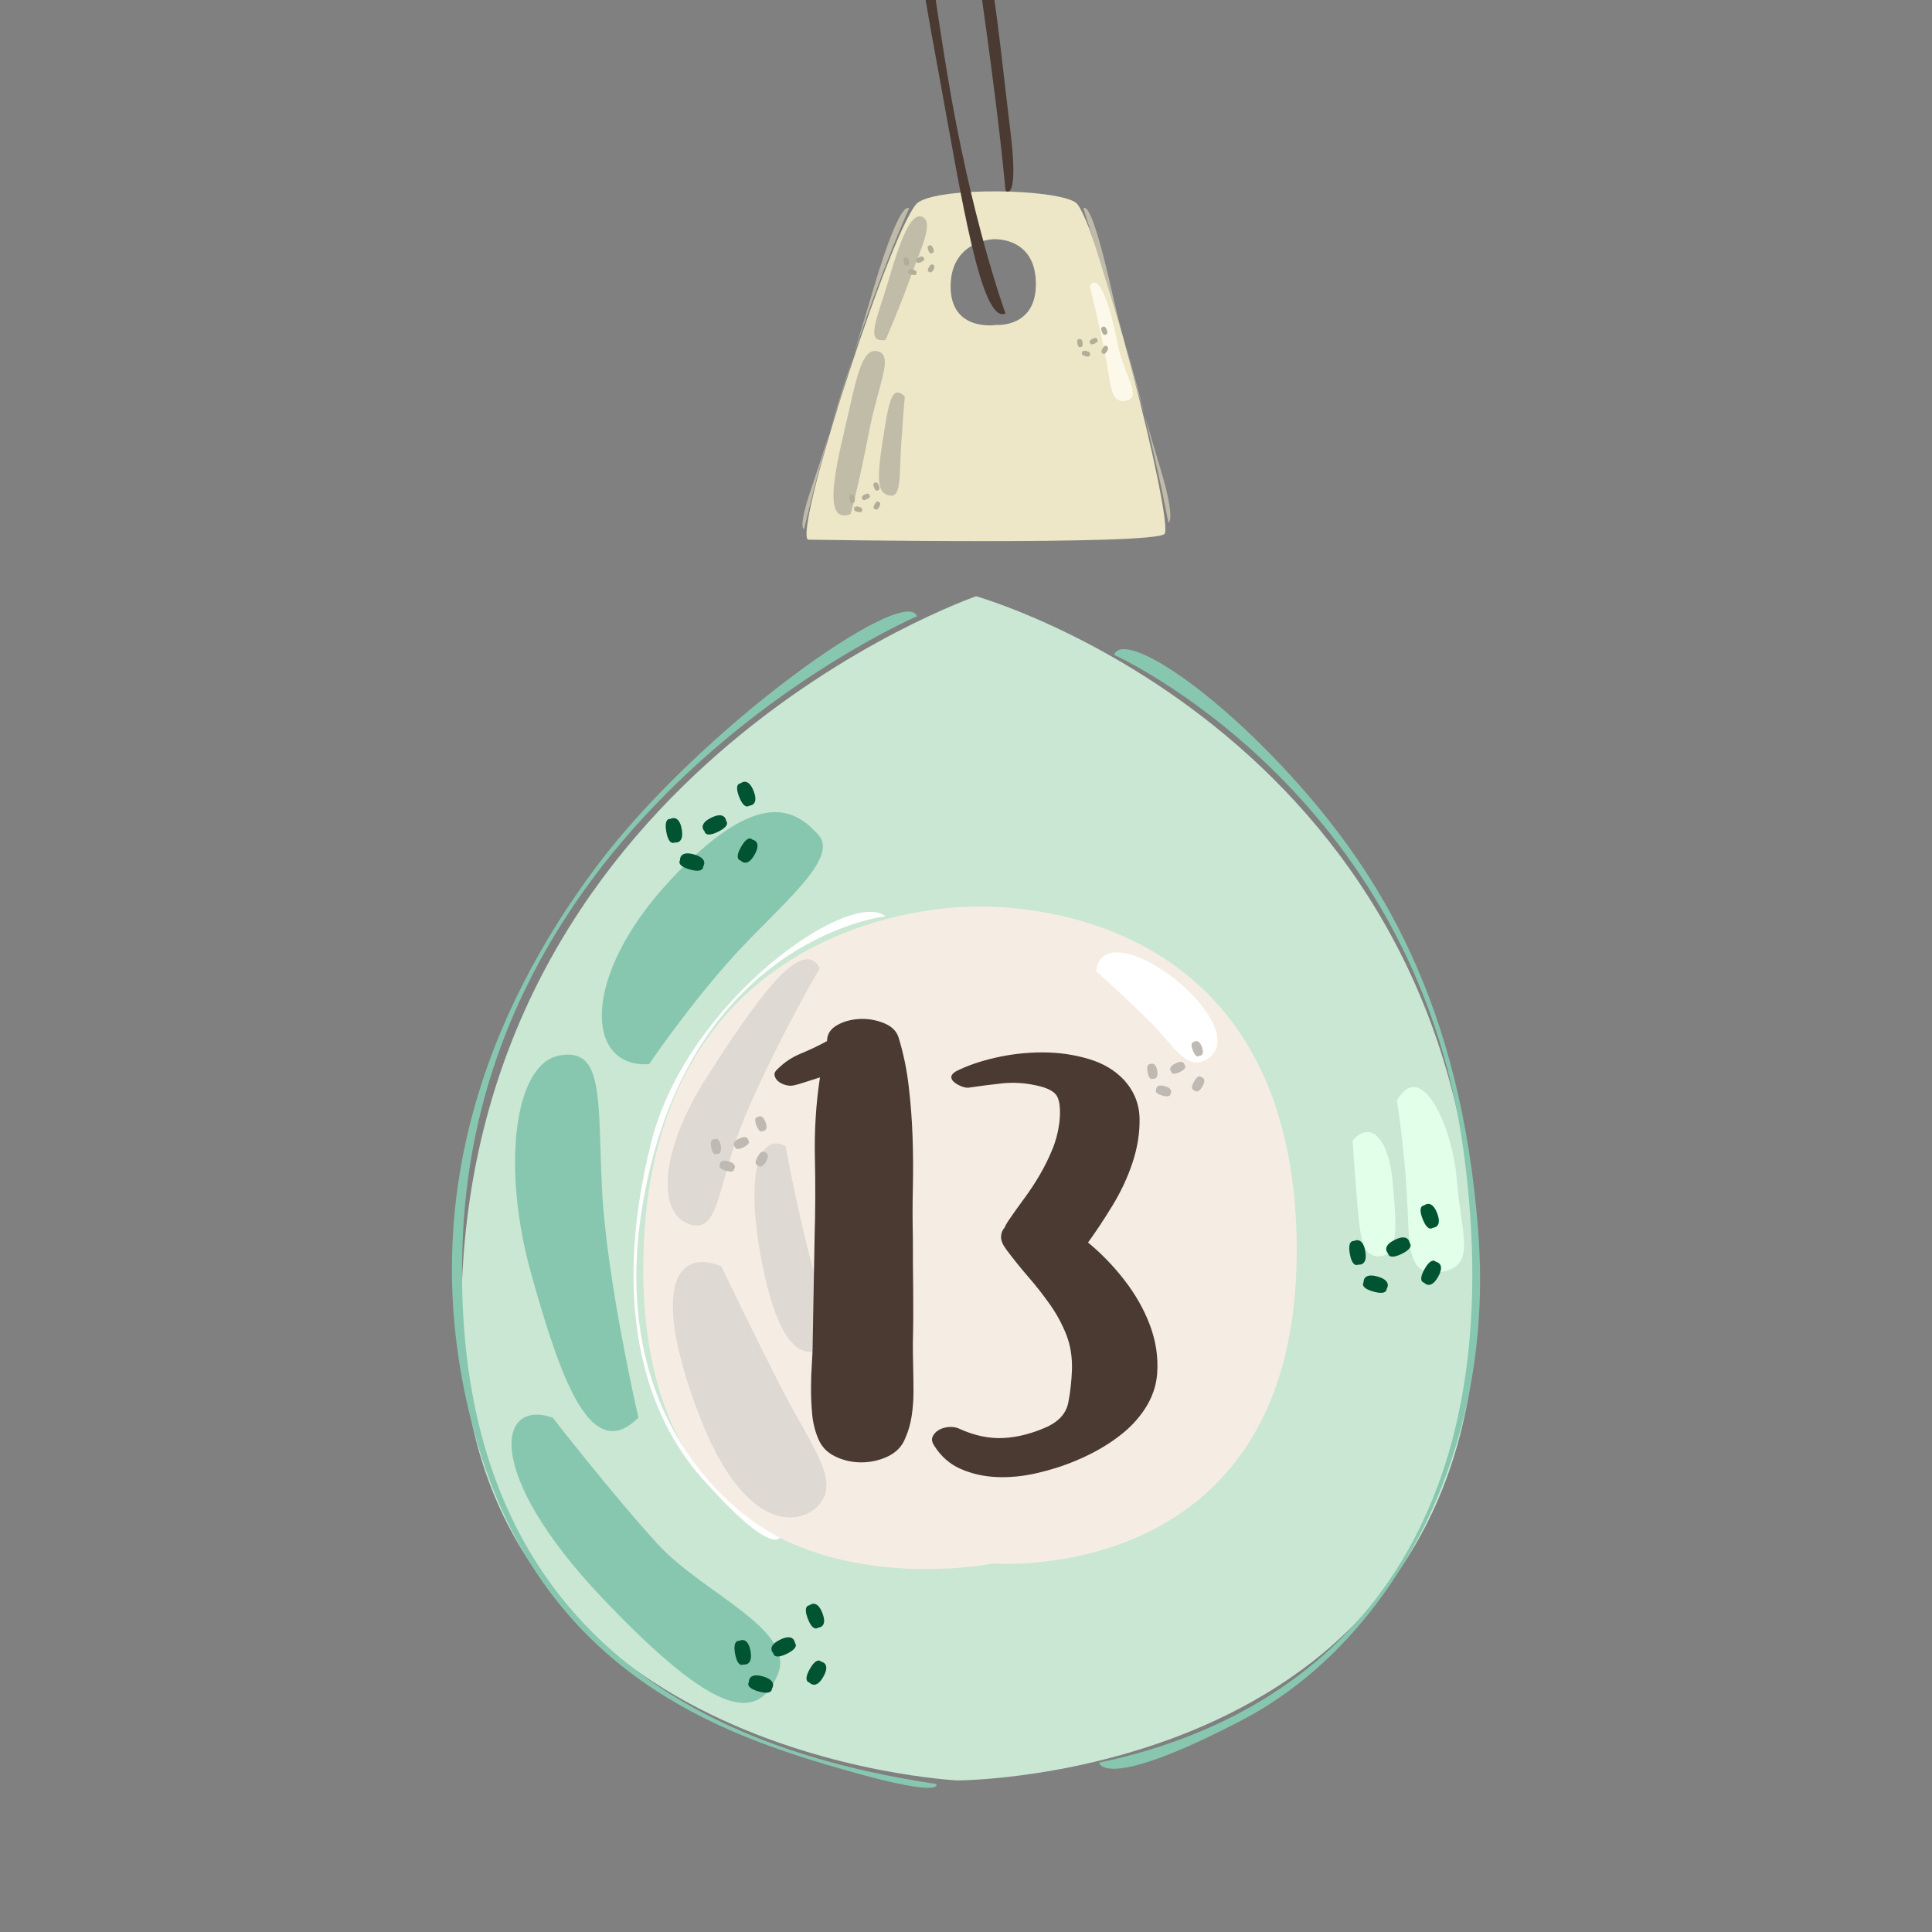 <svg viewBox="0 0 500 500" xmlns:xlink="http://www.w3.org/1999/xlink" xmlns="http://www.w3.org/2000/svg" id="Layer_1"><rect x="0" y="0" width="500" height="500" fill="#808080" stroke="none"/><defs><style>.cls-1{fill:#dfd9d3;}.cls-2{fill:#c1bca7;}.cls-3{fill:#005432;}.cls-4{fill:#fff;}.cls-5{fill:#bfb9b4;}.cls-6{fill:#cae7d3;}.cls-7{fill:none;}.cls-8{fill:#b2ad97;}.cls-9{fill:#e1ffe9;}.cls-10{fill:#4b3a31;}.cls-11{fill:#87c7b0;}.cls-12{fill:#ede7c8;}.cls-13{fill:#fcf9eb;}.cls-14{fill:#f5ede4;}.cls-15{clip-path:url(#clippath);}.cls-16{fill:#bfbba8;}</style><clipPath id="clippath"><rect height="500" width="500" y="0" class="cls-7"></rect></clipPath></defs><g class="cls-15"><path d="M252.62,154.31s-133.24,46.03-133.24,186.55c0,113.85,128.4,119.91,128.4,119.91,0,0,134.45,0,134.45-125.97,0-144.15-129.61-180.49-129.61-180.49Z" class="cls-6"></path><path d="M170.21,399.61c-11.65-12.75-27.17-32.72-27.17-32.72-14.42-4.99-17.75,14.42,12.75,46.58,30.5,32.16,40.48,31.61,45.47,19.96,4.99-11.65-19.41-21.07-31.05-33.83Z" class="cls-11"></path><path d="M165.22,366.89s-8.32-36.04-9.43-59.34c-1.11-23.29.55-36.6-11.09-34.38-11.64,2.22-14.97,28.84-7.21,56.56,7.76,27.73,15.53,49.35,27.73,37.15Z" class="cls-11"></path><path d="M167.99,275.39s10.53-15.53,22.18-28.28c11.65-12.75,27.17-24.95,21.63-31.05-5.54-6.1-14.97-13.31-38.26,11.65-23.29,24.95-22.18,48.8-5.55,47.69Z" class="cls-11"></path><path d="M377.05,305.52c-1.11-14.05-9.24-31.8-15.53-20.71,0,0,1.85,11.46,2.59,24.4.74,12.95-.37,21.45,8.87,19.96,9.24-1.47,5.17-9.61,4.06-23.65Z" class="cls-9"></path><path d="M350.07,295.17s.37,6.28,1.11,15.16c.74,8.87,1.11,15.16,5.91,14.79s4.44-7.4,3.33-19.23c-1.11-11.83-5.91-15.89-10.35-10.72Z" class="cls-9"></path><path d="M179.62,221.12c-3.88-1.09-3.63,1.5-3.63,1.5,0,0-1.1,1.37,2.54,2.4,3.63,1.03,3.43-.72,3.43-.72,0,0,1.56-2.07-2.35-3.18Z" class="cls-3"></path><path d="M173.48,211.94s-1.71-.37-1.04,3.34c.68,3.72,2.15,2.76,2.15,2.76,0,0,2.55.5,1.84-3.48-.72-3.98-2.95-2.62-2.95-2.62Z" class="cls-3"></path><path d="M187.92,212.43s-.22-2.6-3.85-.81c-3.64,1.78-1.72,3.54-1.72,3.54,0,0,.1,1.75,3.49.1,3.4-1.67,2.07-2.82,2.07-2.82Z" class="cls-3"></path><path d="M194.71,217.3s-1.08-1.4-2.93,1.89c-1.86,3.29-.12,3.5-.12,3.5,0,0,1.66,2.02,3.63-1.51,1.99-3.53-.59-3.89-.59-3.89Z" class="cls-3"></path><path d="M195.04,204.73c-1.46-3.76-3.38-2-3.38-2,0,0-1.75-.04-.38,3.47,1.37,3.52,2.63,2.31,2.63,2.31,0,0,2.61,0,1.13-3.78Z" class="cls-3"></path><path d="M197.43,433.85c-3.88-1.09-3.63,1.5-3.63,1.5,0,0-1.09,1.37,2.54,2.4,3.63,1.03,3.43-.72,3.43-.72,0,0,1.56-2.07-2.35-3.18Z" class="cls-3"></path><path d="M191.28,424.66s-1.7-.37-1.04,3.34c.68,3.72,2.15,2.76,2.15,2.76,0,0,2.56.5,1.84-3.48-.72-3.98-2.95-2.62-2.95-2.62Z" class="cls-3"></path><path d="M205.72,425.17s-.22-2.61-3.85-.81c-3.64,1.78-1.72,3.53-1.72,3.53,0,0,.1,1.75,3.49.1,3.4-1.66,2.07-2.82,2.07-2.82Z" class="cls-3"></path><path d="M212.51,430.04s-1.08-1.39-2.93,1.89c-1.86,3.29-.12,3.5-.12,3.5,0,0,1.66,2.02,3.63-1.51,1.99-3.54-.59-3.88-.59-3.88Z" class="cls-3"></path><path d="M212.84,417.46c-1.46-3.76-3.38-2-3.38-2,0,0-1.75-.03-.39,3.48,1.37,3.52,2.63,2.3,2.63,2.3,0,0,2.61,0,1.13-3.78Z" class="cls-3"></path><path d="M356.52,330.37c-3.88-1.1-3.63,1.5-3.63,1.5,0,0-1.1,1.37,2.54,2.39,3.63,1.03,3.43-.71,3.43-.71,0,0,1.56-2.08-2.35-3.18Z" class="cls-3"></path><path d="M350.38,321.18s-1.7-.37-1.04,3.34c.68,3.72,2.15,2.76,2.15,2.76,0,0,2.56.49,1.84-3.48-.72-3.98-2.95-2.62-2.95-2.62Z" class="cls-3"></path><path d="M364.82,321.68s-.22-2.6-3.85-.81c-3.64,1.78-1.72,3.54-1.72,3.54,0,0,.1,1.75,3.49.1,3.4-1.66,2.07-2.83,2.07-2.83Z" class="cls-3"></path><path d="M371.6,326.55s-1.07-1.39-2.93,1.9c-1.86,3.29-.12,3.5-.12,3.5,0,0,1.66,2.02,3.63-1.51,1.99-3.54-.59-3.89-.59-3.89Z" class="cls-3"></path><path d="M371.93,313.97c-1.45-3.76-3.38-2-3.38-2,0,0-1.75-.04-.39,3.47,1.37,3.53,2.64,2.31,2.64,2.31,0,0,2.61,0,1.12-3.78Z" class="cls-3"></path><path d="M119.75,320.86c4.43-112.57,117.56-161.37,117.56-161.37-2.96-8.51-56.19,28.84-83.18,65.07-26.99,36.23-47.69,86.13-31.42,146.02,16.27,59.89,60.26,76.9,91.31,86.14,31.05,9.25,28.28,4.98,28.28,4.98-43.81-6.65-126.99-28.28-122.55-140.85Z" class="cls-11"></path><path d="M382.6,319.2c-4.43-59.89-26.06-93.71-48.24-118.12-22.18-24.4-43.81-37.71-46.03-31.61,0,0,77.64,34.94,90.39,128.1,12.75,93.16-28.28,144.74-94.27,158.6,0,0,1.11,7.76,37.15-11.09,36.04-18.86,65.44-65.99,61-125.88Z" class="cls-11"></path><path d="M250.64,234.71s-84.15-.8-84.15,93.77,90.56,76.14,90.56,76.14c0,0,78.54,6.41,78.54-80.95,0-95.37-84.95-88.96-84.95-88.96Z" class="cls-14"></path><path d="M186.66,327.7c-11.83-4.8-18.11,5.92-5.91,38.08,12.2,32.16,27.35,29.21,31.79,22.92,4.44-6.28-2.96-15.15-10.35-29.57-7.39-14.42-15.53-31.43-15.53-31.43Z" class="cls-1"></path><path d="M178.34,316.8c8.32,2.77,6.93-10.54,15.25-29.67,8.32-19.13,18.58-36.6,18.58-36.6-4.71-8.6-16.64,8.6-29.11,28-12.48,19.41-13.03,35.49-4.71,38.26Z" class="cls-1"></path><path d="M209.67,325.67c-3.88-15.25-6.38-29.11-6.38-29.11-8.04-3.88-9.98,10.54-6.1,30.22,3.88,19.69,9.43,25.51,15.53,22.18,6.1-3.33.83-8.04-3.05-23.29Z" class="cls-1"></path><path d="M283.71,251.36s7.21,6.38,13.86,13.03c6.65,6.65,9.7,13.31,15.25,9.43,5.54-3.88.28-13.31-8.87-20.52-9.15-7.21-19.41-9.98-20.24-1.94Z" class="cls-4"></path><path d="M188.53,300.56c-2.41-.68-2.25.94-2.25.94,0,0-.68.85,1.58,1.49,2.26.64,2.14-.44,2.14-.44,0,0,.97-1.29-1.46-1.98Z" class="cls-5"></path><path d="M184.71,294.86s-1.06-.23-.65,2.07c.42,2.32,1.34,1.72,1.34,1.72,0,0,1.59.31,1.14-2.16-.45-2.48-1.83-1.63-1.83-1.63Z" class="cls-5"></path><path d="M193.69,295.17s-.14-1.62-2.39-.51c-2.27,1.11-1.07,2.2-1.07,2.2,0,0,.06,1.09,2.17.06,2.11-1.03,1.29-1.75,1.29-1.75Z" class="cls-5"></path><path d="M197.9,298.19s-.67-.87-1.82,1.18c-1.16,2.04-.07,2.17-.07,2.17,0,0,1.03,1.26,2.26-.93,1.24-2.2-.36-2.42-.36-2.42Z" class="cls-5"></path><path d="M198.11,290.38c-.91-2.34-2.1-1.25-2.1-1.25,0,0-1.09-.02-.24,2.16.85,2.19,1.64,1.44,1.64,1.44,0,0,1.62,0,.7-2.35Z" class="cls-5"></path><path d="M301.46,281.11c-2.41-.68-2.25.94-2.25.94,0,0-.68.85,1.58,1.48,2.26.64,2.13-.44,2.13-.44,0,0,.97-1.29-1.46-1.98Z" class="cls-5"></path><path d="M297.64,275.4s-1.06-.23-.64,2.08c.42,2.3,1.34,1.72,1.34,1.72,0,0,1.59.31,1.14-2.17-.45-2.47-1.84-1.63-1.84-1.63Z" class="cls-5"></path><path d="M306.61,275.71s-.14-1.62-2.39-.5c-2.27,1.1-1.07,2.19-1.07,2.19,0,0,.06,1.09,2.17.06,2.11-1.03,1.29-1.75,1.29-1.75Z" class="cls-5"></path><path d="M310.83,278.73s-.67-.87-1.82,1.18c-1.15,2.04-.07,2.18-.07,2.18,0,0,1.03,1.26,2.26-.94,1.24-2.19-.37-2.42-.37-2.42Z" class="cls-5"></path><path d="M311.04,270.92c-.91-2.33-2.1-1.24-2.1-1.24,0,0-1.09-.03-.24,2.16.85,2.18,1.63,1.43,1.63,1.43,0,0,1.62,0,.7-2.35Z" class="cls-5"></path><path d="M229.18,237.13s-46.58,5.18-61,65.44c-14.42,60.26,19.59,88.36,33.64,95.38,0,0-2.22,4.81-19.96-15.15-17.75-19.96-22.55-50.65-13.31-87.25,9.24-36.6,51.39-65.81,60.63-58.41Z" class="cls-4"></path><path d="M278.3,52.35c-5.52-3.51-34.62-4.01-40.65,0-6.02,4.02-32.11,83.81-28.6,87.31,0,0,89.82,1.51,92.33-1.5,2.51-3.01-17.56-82.3-23.08-85.81ZM257.84,84.09s-11.82,1.89-11.82-9.94,10.98-12.24,10.98-12.24c0,0,11.09-.84,11.09,11.61,0,11.4-10.25,10.56-10.25,10.56Z" class="cls-12"></path><path d="M227.15,90.92c-4.25-1.11-5.55,7.4-8.5,19.96-2.96,12.57-5.36,24.77,1.48,22.18,0,0,2.03-7.02,4.62-20.52,2.59-13.49,6.66-20.52,2.4-21.63Z" class="cls-2"></path><path d="M238.79,56.17c-2.96-1.48-5.73,5.73-8.69,15.9-2.96,10.17-6.47,16.82-.92,15.9,0,0,3.51-7.95,6.28-15.71,2.77-7.76,6.28-14.6,3.33-16.08Z" class="cls-2"></path><path d="M228.44,114.02c-1.66,10.73-1.29,13.68,1.85,14.24,3.14.55,2.4-5.73,2.96-13.68.55-7.95.92-12.01.92-12.01-3.33-2.96-4.07.74-5.73,11.46Z" class="cls-2"></path><path d="M282.05,74.09s2.22,8.87,3.88,17.19c1.66,8.32,1.29,13.31,5.55,12.39,4.25-.92-.74-6.47-2.4-15.34-1.67-8.87-4.81-18.3-7.03-14.24Z" class="cls-13"></path><path d="M236.33,69.78c-1.3-.37-1.22.51-1.22.51,0,0-.37.46.85.8,1.23.35,1.16-.24,1.16-.24,0,0,.53-.7-.79-1.07Z" class="cls-8"></path><path d="M234.26,66.69s-.57-.13-.35,1.12c.23,1.25.72.93.72.93,0,0,.86.17.62-1.17-.24-1.34-.99-.88-.99-.88Z" class="cls-8"></path><path d="M239.12,66.86s-.08-.88-1.29-.27c-1.23.6-.58,1.19-.58,1.19,0,0,.03.59,1.18.03,1.14-.56.7-.95.7-.95Z" class="cls-8"></path><path d="M241.4,68.5s-.36-.47-.99.64c-.62,1.1-.04,1.17-.04,1.17,0,0,.56.68,1.22-.51.67-1.19-.2-1.3-.2-1.3Z" class="cls-8"></path><path d="M241.51,64.27c-.49-1.27-1.14-.67-1.14-.67,0,0-.59-.02-.13,1.16.46,1.19.89.78.89.78,0,0,.88,0,.38-1.27Z" class="cls-8"></path><path d="M281.25,90.86c-1.31-.37-1.22.51-1.22.51,0,0-.37.46.85.8,1.22.35,1.16-.24,1.16-.24,0,0,.53-.7-.79-1.07Z" class="cls-8"></path><path d="M279.18,87.77s-.57-.12-.35,1.12c.23,1.25.72.93.72.93,0,0,.86.17.62-1.17-.24-1.34-.99-.88-.99-.88Z" class="cls-8"></path><path d="M284.03,87.94s-.07-.88-1.29-.27c-1.23.6-.58,1.19-.58,1.19,0,0,.03.59,1.18.03,1.14-.56.69-.95.69-.95Z" class="cls-8"></path><path d="M286.32,89.57s-.36-.47-.99.64c-.62,1.1-.04,1.17-.04,1.17,0,0,.56.68,1.22-.51.67-1.19-.2-1.3-.2-1.3Z" class="cls-8"></path><path d="M286.43,85.34c-.49-1.27-1.14-.67-1.14-.67,0,0-.59-.02-.13,1.16.46,1.19.89.78.89.78,0,0,.88,0,.38-1.27Z" class="cls-8"></path><path d="M222.28,131.15c-1.3-.36-1.22.51-1.22.51,0,0-.37.46.85.8,1.23.35,1.16-.24,1.16-.24,0,0,.53-.7-.79-1.07Z" class="cls-8"></path><path d="M220.21,128.07s-.57-.13-.35,1.12c.23,1.25.73.93.73.93,0,0,.86.17.62-1.17-.24-1.34-.99-.88-.99-.88Z" class="cls-8"></path><path d="M225.07,128.23s-.07-.87-1.29-.27c-1.23.6-.58,1.19-.58,1.19,0,0,.03.59,1.17.03,1.14-.56.7-.95.7-.95Z" class="cls-8"></path><path d="M227.35,129.87s-.36-.47-.98.64c-.62,1.11-.04,1.17-.04,1.17,0,0,.56.69,1.22-.5.67-1.19-.2-1.31-.2-1.31Z" class="cls-8"></path><path d="M227.46,125.64c-.49-1.26-1.14-.67-1.14-.67,0,0-.59-.01-.13,1.17.46,1.19.89.78.89.78,0,0,.88,0,.38-1.27Z" class="cls-8"></path><path d="M208.11,136.94s2.33-10.3,6.55-24.9c-1.73,5.45-3.31,10.31-4.51,13.81-3.88,11.28-2.03,11.09-2.03,11.09Z" class="cls-16"></path><path d="M225.85,75.39c-1.34,4.58-3.09,10.43-4.97,16.59.12-.36.23-.71.35-1.07,8.32-24.77,14.05-36.97,14.05-36.97-1.67-1.3-5.36,7.58-9.43,21.44Z" class="cls-16"></path><path d="M220.88,91.98c-2.38,7.15-4.47,13.98-6.23,20.06,2-6.29,4.18-13.36,6.23-20.06Z" class="cls-16"></path><path d="M290.5,86.77c1.73,6.68,3.75,13.87,5.73,20.71-1.11-4.44-2.33-9.07-3.64-13.6-.69-2.37-1.39-4.76-2.08-7.11Z" class="cls-16"></path><path d="M280.38,53.95s5.01,15.6,10.12,32.82c-1.03-3.98-1.96-7.78-2.72-11.19-2.96-13.31-5.92-23.1-7.39-21.63Z" class="cls-16"></path><path d="M300.35,121.41c-1.27-4.21-2.68-8.99-4.12-13.94,3.73,14.95,6.15,27.8,6.15,27.8,0,0,2.03-.37-2.03-13.87Z" class="cls-16"></path><path d="M260.23,81.12s-8.87-24.03-15.16-62.48c-6.28-38.45-7.76-56.19-2.22-57.67,5.55-1.48,8.87,21.07,12.57,48.06,3.7,26.99,4.81,40.3,4.81,40.3,0,0,3.7,3.7,1.11-16.64-2.59-20.33-7.39-77.63-18.49-75.05-11.09,2.59-5.17,32.53.37,62.85,5.55,30.31,10.72,63.59,17,60.63Z" class="cls-10"></path></g><path d="M204.63,280.99c-.51,0-1.08-.1-1.7-.31-.62-.2-1.15-.51-1.62-.92-.46-.41-.74-.91-.85-1.47-.1-.56.16-1.11.78-1.62,1.75-1.75,3.75-3.09,6.01-4.01,2.26-.92,4.53-2,6.79-3.23,0-1.75.85-3.11,2.55-4.09,1.7-.98,3.64-1.51,5.86-1.63,2.21-.1,4.32.26,6.33,1.08,2,.82,3.26,2.06,3.77,3.71,1.24,4.01,2.11,8.19,2.62,12.56.52,4.38.85,8.75,1,13.11.15,4.37.18,8.77.08,13.18-.1,4.43-.1,8.7,0,12.8,0,4.63.02,9.21.08,13.73.05,4.53.03,9.1-.08,13.73,0,2.06.02,4.15.08,6.24.05,2.11.08,4.22.08,6.33s-.15,4.19-.46,6.24c-.3,2.06-.87,4.02-1.7,5.87-.82,2.06-2.31,3.59-4.47,4.63-2.16,1.02-4.45,1.54-6.86,1.54s-4.68-.51-6.79-1.54c-2.11-1.03-3.57-2.57-4.39-4.63-.82-1.96-1.34-4.04-1.54-6.24-.21-2.21-.31-4.42-.31-6.64s.08-4.45.23-6.71c.16-2.26.23-4.47.23-6.63l.47-25.92c.2-6.68.23-13.54.08-20.58-.16-7.05.28-13.96,1.31-20.74-1.65.51-3.19,1-4.62,1.47-1.45.46-2.42.69-2.93.69Z" class="cls-10"></path><path d="M271.41,369.05c2.88-1.44,4.58-3.49,5.08-6.16.52-2.67.82-5.45.93-8.33.1-3.38-.39-6.45-1.47-9.17-1.08-2.73-2.47-5.3-4.17-7.71-1.7-2.42-3.54-4.79-5.55-7.1-2-2.31-3.93-4.71-5.78-7.17-.92-1.24-1.38-2.32-1.38-3.24s.3-1.75.92-2.47c.21-.51.51-1.07.93-1.7,1.33-1.95,2.72-3.91,4.16-5.85,1.44-1.96,2.78-3.98,4.01-6.09,1.23-2.11,2.31-4.29,3.24-6.56.93-2.26,1.54-4.63,1.85-7.09.31-2.98.13-5.17-.54-6.56-.67-1.38-2.6-2.39-5.78-3.01-2.88-.61-5.73-.76-8.56-.46-2.83.31-5.63.67-8.4,1.08-.52.1-1.13.02-1.85-.23-.72-.26-1.37-.59-1.92-1.01-.57-.41-.88-.87-.93-1.38-.05-.51.33-1.04,1.15-1.55,2.78-1.43,6.17-2.62,10.18-3.54,4.01-.92,8.1-1.39,12.26-1.39s8.15.56,11.95,1.7c3.8,1.12,6.89,2.98,9.25,5.54,2.57,2.88,3.88,6.21,3.93,9.95.05,3.76-.56,7.56-1.85,11.42-1.29,3.86-3.04,7.58-5.25,11.18-2.21,3.6-4.29,6.74-6.24,9.41,3.39,2.78,6.53,6.01,9.41,9.72,2.87,3.71,5.09,7.61,6.63,11.72,1.54,4.11,2.16,8.28,1.85,12.5-.31,4.21-2.06,8.17-5.25,11.87-1.65,1.96-3.83,3.86-6.55,5.71-2.72,1.85-5.73,3.46-9.03,4.85-3.29,1.4-6.73,2.5-10.33,3.32-3.6.82-7.07,1.16-10.4,1.01-3.34-.16-6.43-.85-9.26-2.09-2.82-1.23-5.12-3.23-6.86-6.01-.62-.92-.75-1.75-.38-2.47.36-.71.93-1.28,1.7-1.7.77-.4,1.62-.63,2.54-.69.93-.05,1.75.08,2.47.39,4.01,1.85,7.89,2.67,11.64,2.46,3.76-.2,7.64-1.23,11.65-3.08Z" class="cls-10"></path></svg>